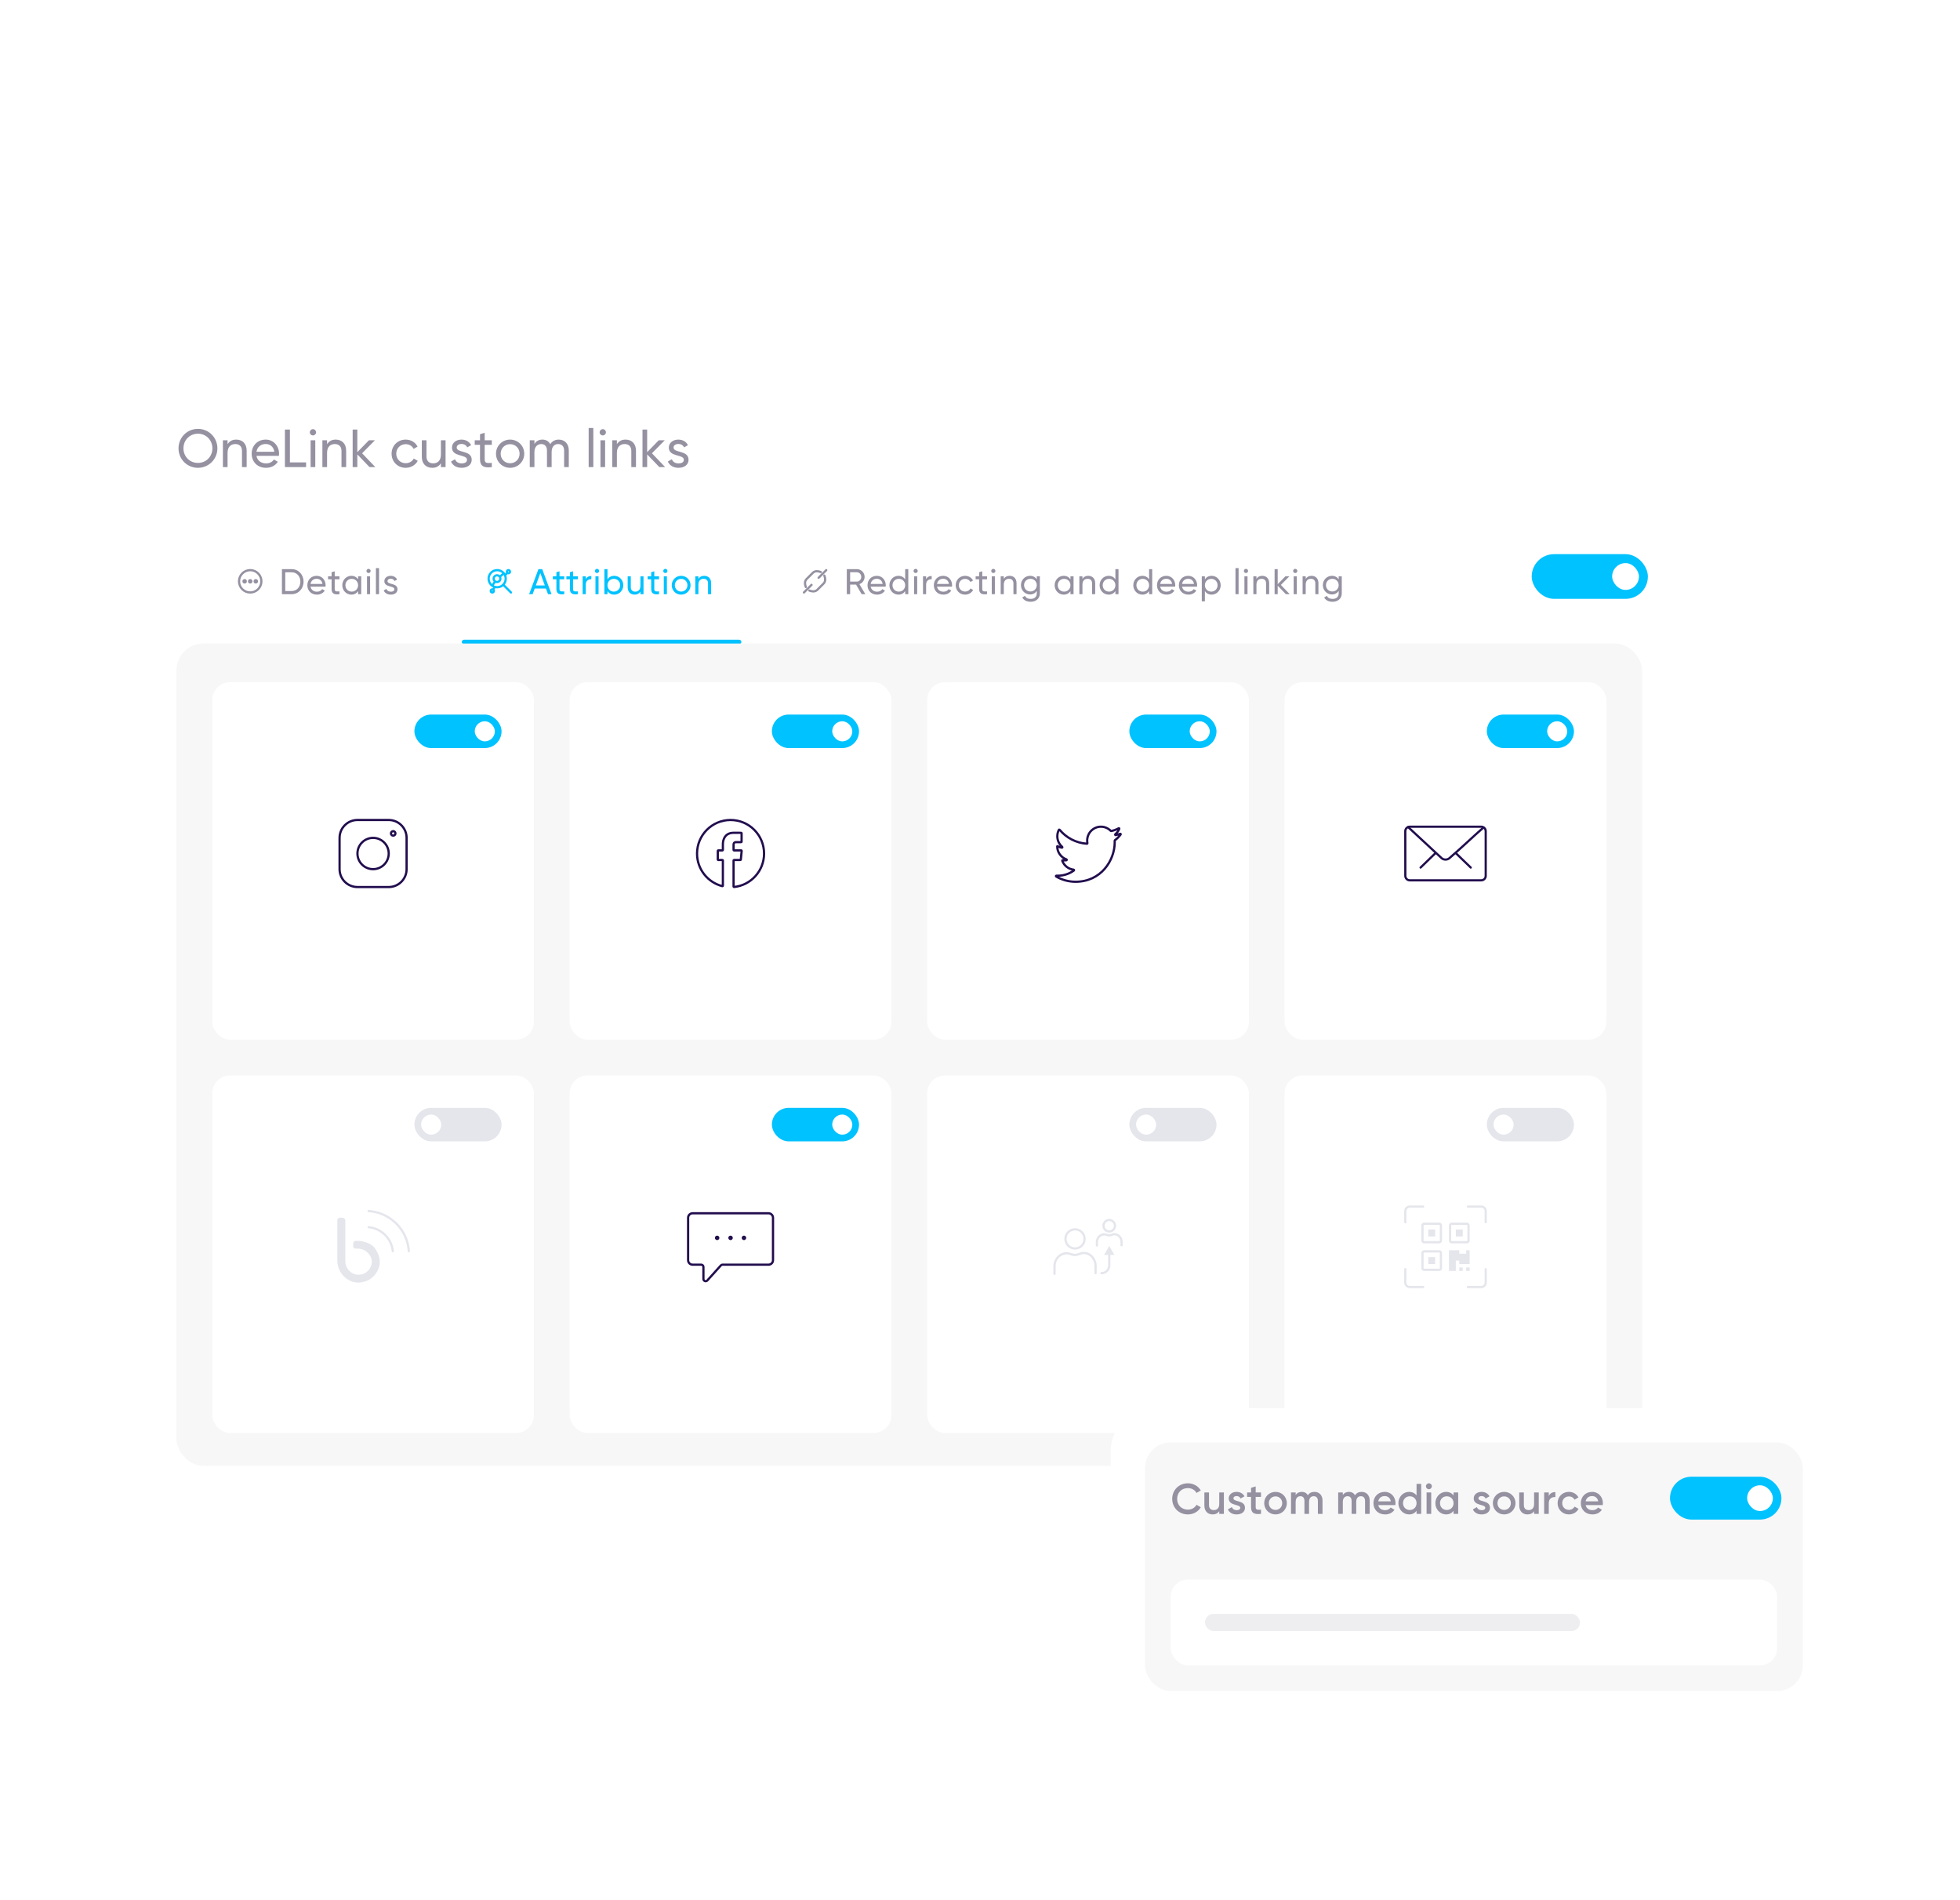 <svg width="686" height="665" viewBox="0 0 686 665" fill="none" xmlns="http://www.w3.org/2000/svg">
<g clip-path="url(#clip0_52_76669)">
<g filter="url(#filter0_d_52_76669)">
<rect x="43" y="111" width="550.504" height="409.75" rx="15.639" fill="white"/>
<path d="M69.274 153.703C65.464 153.703 62.48 150.663 62.48 146.89C62.48 143.1 65.464 140.078 69.274 140.078C73.084 140.078 76.087 143.1 76.087 146.89C76.087 150.663 73.084 153.703 69.274 153.703ZM69.274 151.995C72.145 151.995 74.341 149.762 74.341 146.89C74.341 144 72.145 141.767 69.274 141.767C66.403 141.767 64.207 144 64.207 146.89C64.207 149.762 66.403 151.995 69.274 151.995ZM82.689 143.831C84.885 143.831 86.33 145.295 86.33 147.697V153.459H84.697V147.791C84.697 146.252 83.815 145.389 82.37 145.389C80.868 145.389 79.649 146.271 79.649 148.486V153.459H78.016V144.075H79.649V145.427C80.343 144.319 81.375 143.831 82.689 143.831ZM89.754 149.518C90.073 151.207 91.405 152.164 93.151 152.164C94.446 152.164 95.384 151.563 95.853 150.794L97.242 151.582C96.416 152.858 94.99 153.703 93.113 153.703C90.092 153.703 88.084 151.582 88.084 148.767C88.084 145.99 90.073 143.831 93.001 143.831C95.835 143.831 97.674 146.159 97.674 148.786C97.674 149.03 97.655 149.274 97.617 149.518H89.754ZM93.001 145.37C91.237 145.37 90.017 146.459 89.754 148.092H96.022C95.741 146.234 94.408 145.37 93.001 145.37ZM101.465 151.807H107.132V153.459H99.719V140.322H101.465V151.807ZM109.54 142.368C108.921 142.368 108.433 141.88 108.433 141.279C108.433 140.679 108.921 140.172 109.54 140.172C110.14 140.172 110.628 140.679 110.628 141.279C110.628 141.88 110.14 142.368 109.54 142.368ZM108.714 153.459V144.075H110.347V153.459H108.714ZM117.511 143.831C119.707 143.831 121.152 145.295 121.152 147.697V153.459H119.519V147.791C119.519 146.252 118.637 145.389 117.192 145.389C115.69 145.389 114.471 146.271 114.471 148.486V153.459H112.838V144.075H114.471V145.427C115.165 144.319 116.197 143.831 117.511 143.831ZM131.37 153.459H129.343L125.064 149.011V153.459H123.431V140.322H125.064V148.223L129.117 144.075H131.219L126.734 148.617L131.37 153.459ZM141.99 153.703C139.156 153.703 137.054 151.545 137.054 148.767C137.054 145.99 139.156 143.831 141.99 143.831C143.848 143.831 145.424 144.807 146.138 146.29L144.768 147.078C144.298 146.083 143.247 145.427 141.99 145.427C140.113 145.427 138.687 146.872 138.687 148.767C138.687 150.644 140.113 152.089 141.99 152.089C143.266 152.089 144.298 151.432 144.824 150.456L146.213 151.263C145.424 152.727 143.829 153.703 141.99 153.703ZM154.318 144.075H155.95V153.459H154.318V152.108C153.623 153.215 152.591 153.703 151.277 153.703C149.082 153.703 147.637 152.239 147.637 149.837V144.075H149.269V149.743C149.269 151.282 150.151 152.145 151.596 152.145C153.098 152.145 154.318 151.263 154.318 149.049V144.075ZM159.844 146.609C159.844 148.617 165.099 147.435 165.099 150.888C165.099 152.633 163.597 153.703 161.589 153.703C159.712 153.703 158.399 152.802 157.854 151.507L159.262 150.7C159.562 151.601 160.426 152.164 161.589 152.164C162.584 152.164 163.447 151.807 163.447 150.888C163.447 148.88 158.192 150.025 158.192 146.628C158.192 144.976 159.619 143.831 161.514 143.831C163.053 143.831 164.292 144.563 164.892 145.783L163.522 146.553C163.166 145.708 162.34 145.352 161.514 145.352C160.669 145.352 159.844 145.764 159.844 146.609ZM172.136 145.652H169.64V150.738C169.64 152.164 170.466 152.07 172.136 151.995V153.459C169.321 153.834 168.008 153.084 168.008 150.738V145.652H166.15V144.075H168.008V141.936L169.64 141.448V144.075H172.136V145.652ZM178.535 153.703C175.795 153.703 173.599 151.545 173.599 148.767C173.599 145.99 175.795 143.831 178.535 143.831C181.275 143.831 183.489 145.99 183.489 148.767C183.489 151.545 181.275 153.703 178.535 153.703ZM178.535 152.108C180.411 152.108 181.856 150.663 181.856 148.767C181.856 146.872 180.411 145.427 178.535 145.427C176.677 145.427 175.232 146.872 175.232 148.767C175.232 150.663 176.677 152.108 178.535 152.108ZM195.548 143.831C197.631 143.831 199.077 145.276 199.077 147.622V153.459H197.444V147.679C197.444 146.196 196.618 145.389 195.379 145.389C194.066 145.389 193.071 146.215 193.071 148.242V153.459H191.438V147.679C191.438 146.196 190.669 145.389 189.449 145.389C188.192 145.389 187.047 146.215 187.047 148.242V153.459H185.414V144.075H187.047V145.333C187.722 144.282 188.698 143.831 189.843 143.831C191.119 143.831 192.058 144.413 192.602 145.427C193.259 144.357 194.328 143.831 195.548 143.831ZM206.032 153.459V139.759H207.665V153.459H206.032ZM210.982 142.368C210.362 142.368 209.874 141.88 209.874 141.279C209.874 140.679 210.362 140.172 210.982 140.172C211.582 140.172 212.07 140.679 212.07 141.279C212.07 141.88 211.582 142.368 210.982 142.368ZM210.156 153.459V144.075H211.789V153.459H210.156ZM218.953 143.831C221.148 143.831 222.593 145.295 222.593 147.697V153.459H220.961V147.791C220.961 146.252 220.079 145.389 218.634 145.389C217.132 145.389 215.912 146.271 215.912 148.486V153.459H214.28V144.075H215.912V145.427C216.607 144.319 217.639 143.831 218.953 143.831ZM232.811 153.459H230.784L226.505 149.011V153.459H224.873V140.322H226.505V148.223L230.559 144.075H232.661L228.176 148.617L232.811 153.459ZM235.737 146.609C235.737 148.617 240.992 147.435 240.992 150.888C240.992 152.633 239.491 153.703 237.483 153.703C235.606 153.703 234.292 152.802 233.748 151.507L235.155 150.7C235.456 151.601 236.319 152.164 237.483 152.164C238.477 152.164 239.34 151.807 239.34 150.888C239.34 148.88 234.086 150.025 234.086 146.628C234.086 144.976 235.512 143.831 237.407 143.831C238.946 143.831 240.185 144.563 240.786 145.783L239.416 146.553C239.059 145.708 238.233 145.352 237.407 145.352C236.563 145.352 235.737 145.764 235.737 146.609Z" fill="#9591A1"/>
<circle cx="87.572" cy="193.418" r="3.91" stroke="#9591A1" stroke-width="0.782"/>
<circle cx="85.617" cy="193.418" r="0.782" fill="#9591A1"/>
<circle cx="87.572" cy="193.418" r="0.782" fill="#9591A1"/>
<circle cx="89.527" cy="193.418" r="0.782" fill="#9591A1"/>
<path d="M102.092 189.16C104.506 189.16 106.245 191.112 106.245 193.539C106.245 195.966 104.506 197.918 102.092 197.918H98.676V189.16H102.092ZM102.092 196.817C103.893 196.817 105.132 195.391 105.132 193.539C105.132 191.687 103.893 190.261 102.092 190.261H99.84V196.817H102.092ZM108.682 195.291C108.895 196.417 109.783 197.055 110.947 197.055C111.81 197.055 112.436 196.654 112.749 196.141L113.674 196.667C113.124 197.518 112.173 198.081 110.922 198.081C108.908 198.081 107.569 196.667 107.569 194.79C107.569 192.938 108.895 191.5 110.847 191.5C112.736 191.5 113.962 193.051 113.962 194.803C113.962 194.965 113.95 195.128 113.925 195.291H108.682ZM110.847 192.526C109.671 192.526 108.858 193.251 108.682 194.34H112.861C112.674 193.101 111.785 192.526 110.847 192.526ZM118.809 192.713H117.145V196.104C117.145 197.055 117.695 196.992 118.809 196.942V197.918C116.932 198.168 116.056 197.668 116.056 196.104V192.713H114.817V191.662H116.056V190.236L117.145 189.911V191.662H118.809V192.713ZM125.335 191.662H126.423V197.918H125.335V196.842C124.834 197.605 124.034 198.081 122.97 198.081C121.231 198.081 119.805 196.642 119.805 194.79C119.805 192.938 121.231 191.5 122.97 191.5C124.034 191.5 124.834 191.975 125.335 192.738V191.662ZM123.108 197.03C124.371 197.03 125.335 196.066 125.335 194.79C125.335 193.514 124.371 192.551 123.108 192.551C121.857 192.551 120.893 193.514 120.893 194.79C120.893 196.066 121.857 197.03 123.108 197.03ZM128.998 190.524C128.585 190.524 128.26 190.198 128.26 189.798C128.26 189.398 128.585 189.06 128.998 189.06C129.399 189.06 129.724 189.398 129.724 189.798C129.724 190.198 129.399 190.524 128.998 190.524ZM128.448 197.918V191.662H129.536V197.918H128.448ZM131.572 197.918V188.785H132.661V197.918H131.572ZM135.623 193.351C135.623 194.69 139.126 193.902 139.126 196.204C139.126 197.367 138.125 198.081 136.786 198.081C135.535 198.081 134.659 197.48 134.297 196.617L135.235 196.079C135.435 196.679 136.011 197.055 136.786 197.055C137.449 197.055 138.025 196.817 138.025 196.204C138.025 194.865 134.522 195.628 134.522 193.364C134.522 192.263 135.473 191.5 136.736 191.5C137.762 191.5 138.588 191.988 138.988 192.801L138.075 193.314C137.837 192.751 137.287 192.513 136.736 192.513C136.173 192.513 135.623 192.788 135.623 193.351Z" fill="#9591A1"/>
<path d="M176.127 194.619L178.836 197.328M177.004 192.502C177.004 194.156 175.664 195.496 174.01 195.496C172.357 195.496 171.016 194.156 171.016 192.502C171.016 190.849 172.357 189.508 174.01 189.508C175.664 189.508 177.004 190.849 177.004 192.502Z" stroke="#00C2FF" stroke-width="0.782" stroke-linecap="round"/>
<path d="M172.59 196.32L173.091 195.496M172.179 196.256C172.471 196.185 172.765 196.364 172.836 196.655C172.908 196.947 172.729 197.241 172.437 197.312C172.146 197.384 171.852 197.205 171.78 196.913C171.709 196.622 171.888 196.328 172.179 196.256Z" stroke="#00C2FF" stroke-width="0.782" stroke-linecap="round"/>
<path d="M177.571 190.443L176.881 191.158M177.958 190.595C177.658 190.6 177.41 190.361 177.405 190.061C177.4 189.761 177.639 189.514 177.939 189.508C178.239 189.503 178.486 189.742 178.492 190.042C178.497 190.342 178.258 190.59 177.958 190.595Z" stroke="#00C2FF" stroke-width="0.782" stroke-linecap="round"/>
<path d="M172.374 194.833L173.271 193.47M174.926 191.828L176.314 190.664M173.956 193.662C173.308 193.662 172.782 193.137 172.782 192.489C172.782 191.841 173.308 191.315 173.956 191.315C174.604 191.315 175.129 191.841 175.129 192.489C175.129 193.137 174.604 193.662 173.956 193.662Z" stroke="#00C2FF" stroke-width="0.782" stroke-linecap="round"/>
<path d="M191.798 197.918L191.085 195.954H187.144L186.43 197.918H185.192L188.457 189.16H189.771L193.036 197.918H191.798ZM187.544 194.865H190.684L189.108 190.549L187.544 194.865ZM197.491 192.713H195.827V196.104C195.827 197.055 196.378 196.992 197.491 196.942V197.918C195.614 198.168 194.739 197.668 194.739 196.104V192.713H193.5V191.662H194.739V190.236L195.827 189.911V191.662H197.491V192.713ZM202.228 192.713H200.564V196.104C200.564 197.055 201.115 196.992 202.228 196.942V197.918C200.352 198.168 199.476 197.668 199.476 196.104V192.713H198.237V191.662H199.476V190.236L200.564 189.911V191.662H202.228V192.713ZM205.018 192.713C205.418 191.837 206.181 191.55 206.969 191.55V192.688C206.031 192.651 205.018 193.126 205.018 194.602V197.918H203.929V191.662H205.018V192.713ZM208.96 190.524C208.547 190.524 208.222 190.198 208.222 189.798C208.222 189.398 208.547 189.06 208.96 189.06C209.361 189.06 209.686 189.398 209.686 189.798C209.686 190.198 209.361 190.524 208.96 190.524ZM208.41 197.918V191.662H209.498V197.918H208.41ZM214.987 191.5C216.726 191.5 218.153 192.938 218.153 194.79C218.153 196.642 216.726 198.081 214.987 198.081C213.924 198.081 213.123 197.605 212.623 196.842V197.918H211.534V189.16H212.623V192.738C213.123 191.975 213.924 191.5 214.987 191.5ZM214.85 197.03C216.101 197.03 217.064 196.066 217.064 194.79C217.064 193.514 216.101 192.551 214.85 192.551C213.586 192.551 212.623 193.514 212.623 194.79C212.623 196.066 213.586 197.03 214.85 197.03ZM224.143 191.662H225.232V197.918H224.143V197.017C223.68 197.755 222.992 198.081 222.116 198.081C220.653 198.081 219.689 197.105 219.689 195.503V191.662H220.778V195.441C220.778 196.467 221.366 197.042 222.329 197.042C223.33 197.042 224.143 196.454 224.143 194.978V191.662ZM230.667 192.713H229.003V196.104C229.003 197.055 229.554 196.992 230.667 196.942V197.918C228.791 198.168 227.915 197.668 227.915 196.104V192.713H226.676V191.662H227.915V190.236L229.003 189.911V191.662H230.667V192.713ZM232.882 190.524C232.469 190.524 232.144 190.198 232.144 189.798C232.144 189.398 232.469 189.06 232.882 189.06C233.282 189.06 233.608 189.398 233.608 189.798C233.608 190.198 233.282 190.524 232.882 190.524ZM232.331 197.918V191.662H233.42V197.918H232.331ZM238.396 198.081C236.569 198.081 235.106 196.642 235.106 194.79C235.106 192.938 236.569 191.5 238.396 191.5C240.223 191.5 241.699 192.938 241.699 194.79C241.699 196.642 240.223 198.081 238.396 198.081ZM238.396 197.017C239.647 197.017 240.611 196.054 240.611 194.79C240.611 193.526 239.647 192.563 238.396 192.563C237.157 192.563 236.194 193.526 236.194 194.79C236.194 196.054 237.157 197.017 238.396 197.017ZM246.473 191.5C247.937 191.5 248.9 192.475 248.9 194.077V197.918H247.812V194.14C247.812 193.114 247.224 192.538 246.26 192.538C245.259 192.538 244.446 193.126 244.446 194.602V197.918H243.358V191.662H244.446V192.563C244.909 191.825 245.597 191.5 246.473 191.5Z" fill="#00C2FF"/>
<line x1="162.415" y1="214.647" x2="258.693" y2="214.647" stroke="#00C2FF" stroke-width="1.564" stroke-linecap="round" stroke-linejoin="round"/>
<path d="M287.284 190.175L286.698 189.999C286.698 189.999 285.379 189.559 284.499 190.439L282.301 192.637C281.422 193.516 281.862 194.835 281.862 194.835L282.037 195.421" stroke="#9591A1" stroke-width="0.782" stroke-miterlimit="10" stroke-linecap="round"/>
<path d="M288.524 191.415L288.699 192.001C288.699 192.001 289.139 193.32 288.26 194.199L286.062 196.397C285.182 197.277 283.864 196.837 283.864 196.837L283.277 196.661" stroke="#9591A1" stroke-width="0.782" stroke-miterlimit="10" stroke-linecap="round"/>
<path d="M284.041 194.658L281.37 197.329" stroke="#9591A1" stroke-width="0.782" stroke-miterlimit="10" stroke-linecap="round"/>
<path d="M286.519 192.178L289.19 189.508" stroke="#9591A1" stroke-width="0.782" stroke-miterlimit="10" stroke-linecap="round"/>
<path d="M301.576 197.918L299.612 194.565H297.548V197.918H296.384V189.16H299.887C301.389 189.16 302.615 190.374 302.615 191.875C302.615 193.026 301.852 194.039 300.801 194.415L302.865 197.918H301.576ZM297.548 190.248V193.514H299.887C300.751 193.514 301.451 192.776 301.451 191.875C301.451 190.974 300.751 190.248 299.887 190.248H297.548ZM304.741 195.291C304.954 196.417 305.842 197.055 307.005 197.055C307.869 197.055 308.494 196.654 308.807 196.141L309.733 196.667C309.182 197.518 308.232 198.081 306.98 198.081C304.966 198.081 303.627 196.667 303.627 194.79C303.627 192.938 304.954 191.5 306.905 191.5C308.795 191.5 310.021 193.051 310.021 194.803C310.021 194.965 310.008 195.128 309.983 195.291H304.741ZM306.905 192.526C305.729 192.526 304.916 193.251 304.741 194.34H308.92C308.732 193.101 307.844 192.526 306.905 192.526ZM316.815 189.16H317.903V197.918H316.815V196.842C316.314 197.605 315.514 198.081 314.45 198.081C312.711 198.081 311.285 196.642 311.285 194.79C311.285 192.938 312.711 191.5 314.45 191.5C315.514 191.5 316.314 191.975 316.815 192.738V189.16ZM314.588 197.03C315.851 197.03 316.815 196.066 316.815 194.79C316.815 193.514 315.851 192.551 314.588 192.551C313.337 192.551 312.373 193.514 312.373 194.79C312.373 196.066 313.337 197.03 314.588 197.03ZM320.478 190.524C320.065 190.524 319.74 190.198 319.74 189.798C319.74 189.398 320.065 189.06 320.478 189.06C320.879 189.06 321.204 189.398 321.204 189.798C321.204 190.198 320.879 190.524 320.478 190.524ZM319.928 197.918V191.662H321.016V197.918H319.928ZM324.141 192.713C324.541 191.837 325.304 191.55 326.093 191.55V192.688C325.154 192.651 324.141 193.126 324.141 194.602V197.918H323.052V191.662H324.141V192.713ZM327.954 195.291C328.167 196.417 329.055 197.055 330.219 197.055C331.082 197.055 331.707 196.654 332.02 196.141L332.946 196.667C332.396 197.518 331.445 198.081 330.194 198.081C328.179 198.081 326.84 196.667 326.84 194.79C326.84 192.938 328.167 191.5 330.118 191.5C332.008 191.5 333.234 193.051 333.234 194.803C333.234 194.965 333.221 195.128 333.196 195.291H327.954ZM330.118 192.526C328.942 192.526 328.129 193.251 327.954 194.34H332.133C331.945 193.101 331.057 192.526 330.118 192.526ZM337.788 198.081C335.899 198.081 334.498 196.642 334.498 194.79C334.498 192.938 335.899 191.5 337.788 191.5C339.027 191.5 340.078 192.15 340.553 193.139L339.64 193.664C339.327 193.001 338.627 192.563 337.788 192.563C336.537 192.563 335.586 193.526 335.586 194.79C335.586 196.041 336.537 197.005 337.788 197.005C338.639 197.005 339.327 196.567 339.678 195.916L340.603 196.454C340.078 197.43 339.015 198.081 337.788 198.081ZM345.457 192.713H343.793V196.104C343.793 197.055 344.343 196.992 345.457 196.942V197.918C343.58 198.168 342.704 197.668 342.704 196.104V192.713H341.466V191.662H342.704V190.236L343.793 189.911V191.662H345.457V192.713ZM347.671 190.524C347.258 190.524 346.933 190.198 346.933 189.798C346.933 189.398 347.258 189.06 347.671 189.06C348.072 189.06 348.397 189.398 348.397 189.798C348.397 190.198 348.072 190.524 347.671 190.524ZM347.121 197.918V191.662H348.209V197.918H347.121ZM353.36 191.5C354.824 191.5 355.788 192.475 355.788 194.077V197.918H354.699V194.14C354.699 193.114 354.111 192.538 353.148 192.538C352.147 192.538 351.334 193.126 351.334 194.602V197.918H350.245V191.662H351.334V192.563C351.797 191.825 352.485 191.5 353.36 191.5ZM362.875 191.662H363.951V197.655C363.951 199.607 362.387 200.583 360.76 200.583C359.359 200.583 358.308 200.045 357.795 199.057L358.746 198.519C359.034 199.107 359.559 199.569 360.785 199.569C362.087 199.569 362.875 198.831 362.875 197.655V196.767C362.374 197.53 361.574 198.018 360.523 198.018C358.746 198.018 357.332 196.579 357.332 194.753C357.332 192.938 358.746 191.5 360.523 191.5C361.574 191.5 362.374 191.975 362.875 192.738V191.662ZM360.648 196.98C361.911 196.98 362.875 196.016 362.875 194.753C362.875 193.501 361.911 192.538 360.648 192.538C359.384 192.538 358.421 193.501 358.421 194.753C358.421 196.016 359.384 196.98 360.648 196.98ZM374.658 191.662H375.747V197.918H374.658V196.842C374.158 197.605 373.357 198.081 372.294 198.081C370.555 198.081 369.128 196.642 369.128 194.79C369.128 192.938 370.555 191.5 372.294 191.5C373.357 191.5 374.158 191.975 374.658 192.738V191.662ZM372.431 197.03C373.695 197.03 374.658 196.066 374.658 194.79C374.658 193.514 373.695 192.551 372.431 192.551C371.18 192.551 370.217 193.514 370.217 194.79C370.217 196.066 371.18 197.03 372.431 197.03ZM380.887 191.5C382.35 191.5 383.314 192.475 383.314 194.077V197.918H382.225V194.14C382.225 193.114 381.637 192.538 380.674 192.538C379.673 192.538 378.86 193.126 378.86 194.602V197.918H377.771V191.662H378.86V192.563C379.323 191.825 380.011 191.5 380.887 191.5ZM390.388 189.16H391.477V197.918H390.388V196.842C389.888 197.605 389.087 198.081 388.024 198.081C386.285 198.081 384.858 196.642 384.858 194.79C384.858 192.938 386.285 191.5 388.024 191.5C389.087 191.5 389.888 191.975 390.388 192.738V189.16ZM388.161 197.03C389.425 197.03 390.388 196.066 390.388 194.79C390.388 193.514 389.425 192.551 388.161 192.551C386.91 192.551 385.947 193.514 385.947 194.79C385.947 196.066 386.91 197.03 388.161 197.03ZM402.184 189.16H403.273V197.918H402.184V196.842C401.684 197.605 400.883 198.081 399.82 198.081C398.081 198.081 396.654 196.642 396.654 194.79C396.654 192.938 398.081 191.5 399.82 191.5C400.883 191.5 401.684 191.975 402.184 192.738V189.16ZM399.957 197.03C401.221 197.03 402.184 196.066 402.184 194.79C402.184 193.514 401.221 192.551 399.957 192.551C398.706 192.551 397.743 193.514 397.743 194.79C397.743 196.066 398.706 197.03 399.957 197.03ZM406.061 195.291C406.273 196.417 407.162 197.055 408.325 197.055C409.189 197.055 409.814 196.654 410.127 196.141L411.053 196.667C410.502 197.518 409.551 198.081 408.3 198.081C406.286 198.081 404.947 196.667 404.947 194.79C404.947 192.938 406.273 191.5 408.225 191.5C410.114 191.5 411.34 193.051 411.34 194.803C411.34 194.965 411.328 195.128 411.303 195.291H406.061ZM408.225 192.526C407.049 192.526 406.236 193.251 406.061 194.34H410.239C410.052 193.101 409.163 192.526 408.225 192.526ZM413.718 195.291C413.931 196.417 414.819 197.055 415.983 197.055C416.846 197.055 417.471 196.654 417.784 196.141L418.71 196.667C418.16 197.518 417.209 198.081 415.958 198.081C413.943 198.081 412.605 196.667 412.605 194.79C412.605 192.938 413.931 191.5 415.883 191.5C417.772 191.5 418.998 193.051 418.998 194.803C418.998 194.965 418.985 195.128 418.96 195.291H413.718ZM415.883 192.526C414.706 192.526 413.893 193.251 413.718 194.34H417.897C417.709 193.101 416.821 192.526 415.883 192.526ZM424.078 191.5C425.817 191.5 427.243 192.938 427.243 194.79C427.243 196.642 425.817 198.081 424.078 198.081C423.014 198.081 422.213 197.605 421.713 196.842V200.42H420.624V191.662H421.713V192.738C422.213 191.975 423.014 191.5 424.078 191.5ZM423.94 197.03C425.191 197.03 426.155 196.066 426.155 194.79C426.155 193.514 425.191 192.551 423.94 192.551C422.676 192.551 421.713 193.514 421.713 194.79C421.713 196.066 422.676 197.03 423.94 197.03ZM432.42 197.918V188.785H433.509V197.918H432.42ZM436.095 190.524C435.682 190.524 435.357 190.198 435.357 189.798C435.357 189.398 435.682 189.06 436.095 189.06C436.496 189.06 436.821 189.398 436.821 189.798C436.821 190.198 436.496 190.524 436.095 190.524ZM435.545 197.918V191.662H436.633V197.918H435.545ZM441.785 191.5C443.248 191.5 444.212 192.475 444.212 194.077V197.918H443.123V194.14C443.123 193.114 442.535 192.538 441.572 192.538C440.571 192.538 439.758 193.126 439.758 194.602V197.918H438.669V191.662H439.758V192.563C440.221 191.825 440.909 191.5 441.785 191.5ZM451.399 197.918H450.048L447.195 194.953V197.918H446.107V189.16H447.195V194.427L449.898 191.662H451.299L448.309 194.69L451.399 197.918ZM453.337 190.524C452.924 190.524 452.599 190.198 452.599 189.798C452.599 189.398 452.924 189.06 453.337 189.06C453.738 189.06 454.063 189.398 454.063 189.798C454.063 190.198 453.738 190.524 453.337 190.524ZM452.787 197.918V191.662H453.875V197.918H452.787ZM459.027 191.5C460.49 191.5 461.454 192.475 461.454 194.077V197.918H460.365V194.14C460.365 193.114 459.777 192.538 458.814 192.538C457.813 192.538 457 193.126 457 194.602V197.918H455.911V191.662H457V192.563C457.463 191.825 458.151 191.5 459.027 191.5ZM468.541 191.662H469.617V197.655C469.617 199.607 468.053 200.583 466.426 200.583C465.025 200.583 463.974 200.045 463.461 199.057L464.412 198.519C464.7 199.107 465.225 199.569 466.451 199.569C467.753 199.569 468.541 198.831 468.541 197.655V196.767C468.04 197.53 467.24 198.018 466.189 198.018C464.412 198.018 462.998 196.579 462.998 194.753C462.998 192.938 464.412 191.5 466.189 191.5C467.24 191.5 468.04 191.975 468.541 192.738V191.662ZM466.314 196.98C467.577 196.98 468.541 196.016 468.541 194.753C468.541 193.501 467.577 192.538 466.314 192.538C465.05 192.538 464.087 193.501 464.087 194.753C464.087 196.016 465.05 196.98 466.314 196.98Z" fill="#9591A1"/>
<rect x="536.879" y="184.7" width="39.098" height="14.075" rx="7.038" fill="#00C2FF" stroke="#00C2FF" stroke-width="1.564" stroke-linecap="round"/>
<rect x="564.248" y="187.046" width="9.384" height="9.384" rx="4.692" fill="white"/>
<rect x="61.767" y="215.197" width="512.969" height="287.763" rx="9.384" fill="#F7F7F7"/>
<g filter="url(#filter1_d_52_76669)">
<rect x="74.279" y="227.708" width="112.603" height="125.115" rx="6.256" fill="white"/>
<rect x="145.633" y="239.633" width="29.324" height="10.556" rx="5.278" fill="#00C2FF" stroke="#00C2FF" stroke-width="1.173" stroke-linecap="round"/>
<rect x="166.16" y="241.392" width="7.038" height="7.038" rx="3.519" fill="white"/>
</g>
<g filter="url(#filter2_d_52_76669)">
<rect x="74.279" y="365.334" width="112.603" height="125.115" rx="6.256" fill="white"/>
<rect x="145.633" y="377.259" width="29.324" height="10.556" rx="5.278" fill="#E5E6EC" stroke="#E5E6EC" stroke-width="1.173" stroke-linecap="round"/>
<rect x="147.392" y="379.018" width="7.038" height="7.038" rx="3.519" fill="white"/>
</g>
<g filter="url(#filter3_d_52_76669)">
<rect x="199.393" y="227.708" width="112.603" height="125.115" rx="6.256" fill="white"/>
<rect x="270.747" y="239.633" width="29.324" height="10.556" rx="5.278" fill="#00C2FF" stroke="#00C2FF" stroke-width="1.173" stroke-linecap="round"/>
<rect x="291.274" y="241.392" width="7.038" height="7.038" rx="3.519" fill="white"/>
</g>
<g filter="url(#filter4_d_52_76669)">
<rect x="199.393" y="365.334" width="112.603" height="125.115" rx="6.256" fill="white"/>
<rect x="270.747" y="377.259" width="29.324" height="10.556" rx="5.278" fill="#00C2FF" stroke="#00C2FF" stroke-width="1.173" stroke-linecap="round"/>
<rect x="291.274" y="379.018" width="7.038" height="7.038" rx="3.519" fill="white"/>
</g>
<g filter="url(#filter5_d_52_76669)">
<rect x="324.508" y="227.708" width="112.603" height="125.115" rx="6.256" fill="white"/>
<rect x="395.862" y="239.633" width="29.324" height="10.556" rx="5.278" fill="#00C2FF" stroke="#00C2FF" stroke-width="1.173" stroke-linecap="round"/>
<rect x="416.389" y="241.392" width="7.038" height="7.038" rx="3.519" fill="white"/>
</g>
<g filter="url(#filter6_d_52_76669)">
<rect x="324.508" y="365.334" width="112.603" height="125.115" rx="6.256" fill="white"/>
<rect x="395.862" y="377.259" width="29.324" height="10.556" rx="5.278" fill="#E5E6EC" stroke="#E5E6EC" stroke-width="1.173" stroke-linecap="round"/>
<rect x="397.621" y="379.018" width="7.038" height="7.038" rx="3.519" fill="white"/>
</g>
<g filter="url(#filter7_d_52_76669)">
<rect x="449.622" y="227.708" width="112.603" height="125.115" rx="6.256" fill="white"/>
<rect x="520.976" y="239.633" width="29.324" height="10.556" rx="5.278" fill="#00C2FF" stroke="#00C2FF" stroke-width="1.173" stroke-linecap="round"/>
<rect x="541.503" y="241.392" width="7.038" height="7.038" rx="3.519" fill="white"/>
</g>
<g filter="url(#filter8_d_52_76669)">
<rect x="449.622" y="365.334" width="112.603" height="125.115" rx="6.256" fill="white"/>
<rect x="520.976" y="377.259" width="29.324" height="10.556" rx="5.278" fill="#E5E6EC" stroke="#E5E6EC" stroke-width="1.173" stroke-linecap="round"/>
<rect x="522.736" y="379.018" width="7.038" height="7.038" rx="3.519" fill="white"/>
</g>
</g>
<path d="M392.229 292.01C392.323 291.884 392.187 291.72 392.041 291.776C391.543 291.966 391.025 292.116 390.491 292.221C390.326 292.254 390.235 292.022 390.365 291.914C390.966 291.413 391.445 290.769 391.75 290.031C391.804 289.898 391.659 289.779 391.532 289.848C390.723 290.287 389.846 290.614 388.92 290.807C388.867 290.818 388.812 290.8 388.774 290.761C387.9 289.853 386.674 289.288 385.322 289.288C382.664 289.288 380.509 291.466 380.509 294.153C380.509 294.462 380.537 294.765 380.591 295.058C380.61 295.16 380.53 295.256 380.426 295.249C376.591 294.997 373.188 293.149 370.858 290.355C370.787 290.271 370.654 290.281 370.604 290.379C370.257 291.05 370.061 291.814 370.061 292.624C370.061 294.116 370.725 295.452 371.771 296.345C371.891 296.447 371.818 296.648 371.663 296.625C371.096 296.542 370.561 296.359 370.076 296.094C370.052 296.081 370.022 296.098 370.022 296.126V296.126C370.022 298.252 371.372 300.059 373.252 300.722C373.407 300.776 373.404 301.004 373.241 301.026C373.036 301.053 372.827 301.067 372.615 301.067C372.395 301.067 372.18 301.052 371.969 301.022C371.851 301.006 371.754 301.117 371.796 301.228C372.427 302.9 373.946 304.13 375.77 304.33C375.916 304.346 375.976 304.535 375.857 304.621C374.27 305.766 372.327 306.44 370.228 306.44C370.067 306.44 369.908 306.436 369.75 306.428C369.584 306.42 369.509 306.641 369.653 306.724C371.658 307.889 373.979 308.558 376.457 308.558C385.31 308.558 390.151 301.145 390.151 294.717C390.151 294.534 390.148 294.352 390.141 294.171C390.139 294.119 390.163 294.069 390.205 294.038C390.973 293.467 391.657 292.782 392.229 292.01Z" stroke="#220D4E" stroke-width="0.782" stroke-miterlimit="10" stroke-linecap="round"/>
<path d="M498.417 434.7C498.114 434.7 497.869 434.455 497.869 434.153V428.791C497.869 428.488 498.114 428.243 498.417 428.243H503.779C504.081 428.243 504.326 428.488 504.326 428.791V434.153C504.326 434.455 504.081 434.7 503.779 434.7H498.417ZM507.521 428.791C507.521 428.488 507.766 428.243 508.068 428.243H513.43C513.733 428.243 513.978 428.488 513.978 428.791V434.153C513.978 434.455 513.733 434.7 513.43 434.7H508.068C507.766 434.7 507.521 434.455 507.521 434.153V428.791ZM498.417 444.352C498.114 444.352 497.869 444.107 497.869 443.804V438.442C497.869 438.14 498.114 437.895 498.417 437.895H503.779C504.081 437.895 504.326 438.14 504.326 438.442V443.804C504.326 444.107 504.081 444.352 503.779 444.352H498.417Z" stroke="#E5E6EC" stroke-width="0.782" stroke-linejoin="round"/>
<path d="M499.891 432.678V430.265H502.304V432.678H499.891Z" fill="#E5E6EC"/>
<path d="M511.956 430.265V432.678H509.543V430.265H511.956Z" fill="#E5E6EC"/>
<path d="M499.891 442.33V439.917H502.304V442.33H499.891Z" fill="#E5E6EC"/>
<path d="M513.163 438.711V437.504H514.369V442.33H510.75V441.124H509.543V444.743H507.13V437.504H510.75V438.711H513.163Z" fill="#E5E6EC"/>
<path d="M513.163 444.743V443.536H514.369V444.743H513.163Z" fill="#E5E6EC"/>
<path d="M510.75 444.743V443.536H511.956V444.743H510.75Z" fill="#E5E6EC"/>
<path d="M491.848 444.117V448.809C491.848 449.673 492.548 450.373 493.412 450.373H498.104M513.743 450.373H518.435C519.299 450.373 519.999 449.673 519.999 448.809V444.117M519.999 427.696V423.786C519.999 422.923 519.299 422.222 518.435 422.222H513.743M498.104 422.222H493.412C492.548 422.222 491.848 422.923 491.848 423.786V427.696" stroke="#E5E6EC" stroke-width="0.769" stroke-linecap="round"/>
<path d="M518.435 289.288C519.299 289.288 519.999 289.988 519.999 290.852V306.491C519.999 307.355 519.299 308.055 518.435 308.055C510.099 308.055 501.764 308.055 493.428 308.055C492.565 308.055 491.865 307.356 491.864 306.493L491.85 290.853C491.849 289.989 492.549 289.288 493.414 289.288C501.754 289.288 510.095 289.288 518.435 289.288Z" stroke="#220D4E" stroke-width="0.769" stroke-miterlimit="10" stroke-linecap="round" stroke-linejoin="round"/>
<path d="M502.511 298.448L497.201 303.586M509.449 298.448L514.759 303.586M492.867 289.438L504.58 300.304C505.301 300.957 506.564 300.957 507.285 300.304C511.515 296.676 515.084 293.196 519.192 289.595" stroke="#220D4E" stroke-width="0.769" stroke-miterlimit="10" stroke-linecap="round" stroke-linejoin="round"/>
<path d="M369.08 445.777V443.031C369.08 442.236 369.218 441.618 369.639 440.843C370.388 439.467 371.785 438.555 373.37 438.555C374.331 438.555 375.238 439.152 376.261 439.152C377.333 439.152 378.256 438.455 379.245 438.455C380.833 438.455 382.151 439.362 382.883 440.743C383.295 441.523 383.442 442.179 383.442 442.932V445.538" stroke="#E5E6EC" stroke-width="0.782" stroke-linecap="round" stroke-linejoin="round"/>
<path d="M383.921 435.817V434.623C383.921 434.146 384.004 433.775 384.257 433.31C384.706 432.485 385.544 431.937 386.495 431.937C387.072 431.937 387.616 432.296 388.23 432.296C388.873 432.296 389.427 431.878 390.02 431.878C390.973 431.878 391.764 432.421 392.203 433.251C392.45 433.718 392.539 434.112 392.539 434.564V435.758" stroke="#E5E6EC" stroke-width="0.782" stroke-linecap="round" stroke-linejoin="round"/>
<path d="M385.501 445.538V445.538C387.008 445.538 388.23 444.316 388.23 442.809L388.23 437.176" stroke="#E5E6EC" stroke-width="0.782" stroke-linecap="round" stroke-linejoin="round"/>
<path d="M388.23 436.003L386.424 439.131L390.036 439.131L388.23 436.003ZM387.917 439.342C387.917 439.515 388.057 439.655 388.23 439.655C388.403 439.655 388.543 439.515 388.543 439.342L387.917 439.342ZM387.917 438.818L387.917 439.342L388.543 439.342L388.543 438.818L387.917 438.818Z" fill="#E5E6EC"/>
<circle cx="376.261" cy="433.534" r="3.351" stroke="#E5E6EC" stroke-width="0.782"/>
<circle cx="388.23" cy="428.925" r="2.011" stroke="#E5E6EC" stroke-width="0.782"/>
<path d="M270.552 426.132C270.552 425.268 269.852 424.568 268.988 424.568H242.401C241.538 424.568 240.837 425.268 240.837 426.132V440.989C240.837 441.853 241.538 442.553 242.401 442.553H245.415C245.846 442.553 246.197 442.903 246.197 443.335V447.554C246.197 448.271 247.08 448.61 247.56 448.077L252.301 442.812C252.449 442.647 252.661 442.553 252.882 442.553H268.988C269.852 442.553 270.552 441.853 270.552 440.989V426.132Z" stroke="#220D4E" stroke-width="0.782" stroke-miterlimit="10" stroke-linecap="round" stroke-linejoin="round"/>
<path fill-rule="evenodd" clip-rule="evenodd" d="M255.695 433.952C256.126 433.952 256.477 433.602 256.477 433.17C256.477 432.738 256.126 432.388 255.695 432.388C255.263 432.388 254.913 432.738 254.913 433.17C254.913 433.602 255.263 433.952 255.695 433.952ZM251.003 433.952C251.435 433.952 251.785 433.602 251.785 433.17C251.785 432.739 251.435 432.388 251.003 432.388C250.571 432.388 250.221 432.739 250.221 433.17C250.221 433.602 250.571 433.952 251.003 433.952ZM261.168 433.17C261.168 433.602 260.818 433.952 260.386 433.952C259.955 433.952 259.604 433.602 259.604 433.17C259.604 432.738 259.955 432.388 260.386 432.388C260.818 432.388 261.168 432.738 261.168 433.17Z" fill="#220D4E"/>
<path d="M119.633 426.914V440.932C119.633 442.245 119.981 443.383 120.677 444.433C121.373 445.483 122.331 446.271 123.506 446.752C124.681 447.277 125.943 447.365 127.249 447.102C128.424 446.839 129.468 446.271 130.339 445.395C131.209 444.52 131.731 443.514 131.992 442.332C132.253 441.151 132.166 440.013 131.818 438.919C130.553 435.103 127.557 434.886 125.054 434.886M143.092 437.862C142.916 435.419 142.216 433.092 140.931 430.999C139.646 428.905 137.952 427.218 135.849 425.938C133.747 424.659 131.469 423.961 129.016 423.786M137.485 437.862C137.251 435.652 136.375 433.732 134.74 432.104C133.105 430.533 131.236 429.661 129.016 429.428" stroke="#E5E6EC" stroke-width="0.782" stroke-linecap="round" stroke-linejoin="round"/>
<path d="M125.088 434.205C126.48 434.205 127.815 434.547 129.033 435.231C130.251 435.914 131.237 436.882 131.934 438.022C132.63 439.218 132.978 440.471 132.92 441.838C132.804 443.718 132.05 445.313 130.715 446.623C129.323 447.99 127.699 448.674 125.842 448.787C124.45 448.901 123.116 448.56 121.956 447.876C120.737 447.193 119.809 446.224 119.113 445.028C118.417 443.832 118.069 442.522 118.069 441.098V427.043C118.069 426.816 118.127 426.588 118.301 426.417C118.475 426.246 118.707 426.132 118.997 426.132H119.925C120.157 426.132 120.389 426.246 120.563 426.417C120.737 426.588 120.853 426.816 120.853 427.043V441.212C120.853 442.579 121.317 443.775 122.304 444.743C123.29 445.712 124.45 446.167 125.784 446.053C126.945 445.996 127.931 445.541 128.743 444.743C129.555 443.946 130.019 442.92 130.135 441.781C130.193 440.528 129.729 439.389 128.743 438.42C127.757 437.452 126.597 436.939 125.204 436.939H124.566C124.276 436.939 124.044 436.882 123.87 436.712C123.696 436.541 123.638 436.313 123.638 436.028V435.117C123.638 434.889 123.696 434.661 123.87 434.49C124.044 434.319 124.276 434.205 124.566 434.205H125.088Z" fill="#E5E6EC"/>
<path d="M255.695 286.942C249.217 286.942 243.965 292.204 243.965 298.695C243.965 304.191 247.729 308.805 252.814 310.091C252.912 310.116 253.007 310.042 253.007 309.941V301.098C253.007 301.011 252.937 300.941 252.85 300.941H251.383C251.296 300.941 251.226 300.871 251.226 300.785V297.738C251.226 297.651 251.296 297.581 251.383 297.581H252.85C252.937 297.581 253.007 297.511 253.007 297.425V295.408C253.007 293.852 253.707 291.42 256.785 291.42L259.403 291.431C259.489 291.431 259.559 291.501 259.559 291.587V294.535C259.559 294.622 259.489 294.692 259.402 294.692H257.545C257.217 294.692 256.751 294.865 256.751 295.606V297.425C256.751 297.511 256.821 297.581 256.908 297.581H259.432C259.524 297.581 259.597 297.661 259.588 297.753L259.292 300.8C259.284 300.88 259.216 300.941 259.136 300.941H256.908C256.821 300.941 256.751 301.011 256.751 301.098V310.23C256.751 310.322 256.83 310.394 256.922 310.385C262.823 309.77 267.424 304.771 267.424 298.695C267.424 292.204 262.173 286.942 255.695 286.942Z" stroke="#220D4E" stroke-width="0.782" stroke-miterlimit="10" stroke-linecap="round"/>
<path d="M118.851 293.198C118.851 289.743 121.651 286.942 125.106 286.942H136.054C139.509 286.942 142.31 289.743 142.31 293.198V304.146C142.31 307.601 139.509 310.401 136.054 310.401H125.106C121.651 310.401 118.851 307.601 118.851 304.146V293.198Z" stroke="#220D4E" stroke-width="0.782" stroke-miterlimit="10" stroke-linecap="round"/>
<path d="M136.054 298.672C136.054 301.695 133.603 304.146 130.58 304.146C127.557 304.146 125.106 301.695 125.106 298.672C125.106 295.649 127.557 293.198 130.58 293.198C133.603 293.198 136.054 295.649 136.054 298.672Z" stroke="#220D4E" stroke-width="0.782" stroke-miterlimit="10" stroke-linecap="round"/>
<path d="M138.4 291.634C138.4 292.066 138.05 292.416 137.618 292.416C137.186 292.416 136.836 292.066 136.836 291.634C136.836 291.202 137.186 290.852 137.618 290.852C138.05 290.852 138.4 291.202 138.4 291.634Z" stroke="#220D4E" stroke-width="0.782" stroke-miterlimit="10" stroke-linecap="round"/>
<g filter="url(#filter9_d_52_76669)">
<rect x="388.75" y="442.75" width="254.25" height="111" rx="15" fill="white"/>
<rect x="400.75" y="454.75" width="230.25" height="87" rx="9" fill="#F7F7F7"/>
<path d="M415.765 479.945C412.57 479.945 410.275 477.545 410.275 474.5C410.275 471.455 412.57 469.055 415.765 469.055C417.685 469.055 419.395 470.03 420.28 471.56L418.78 472.43C418.225 471.395 417.085 470.735 415.765 470.735C413.5 470.735 412 472.34 412 474.5C412 476.66 413.5 478.265 415.765 478.265C417.085 478.265 418.24 477.605 418.78 476.57L420.28 477.425C419.41 478.955 417.7 479.945 415.765 479.945ZM426.736 472.25H428.356V479.75H426.736V478.79C426.241 479.57 425.431 479.945 424.411 479.945C422.731 479.945 421.531 478.805 421.531 476.855V472.25H423.151V476.69C423.151 477.83 423.811 478.43 424.831 478.43C425.896 478.43 426.736 477.8 426.736 476.27V472.25ZM431.706 474.32C431.706 475.685 435.741 474.86 435.741 477.635C435.741 479.135 434.436 479.945 432.816 479.945C431.316 479.945 430.236 479.27 429.756 478.19L431.151 477.38C431.391 478.055 431.991 478.46 432.816 478.46C433.536 478.46 434.091 478.22 434.091 477.62C434.091 476.285 430.056 477.035 430.056 474.35C430.056 472.94 431.271 472.055 432.801 472.055C434.031 472.055 435.051 472.625 435.576 473.615L434.211 474.38C433.941 473.795 433.416 473.525 432.801 473.525C432.216 473.525 431.706 473.78 431.706 474.32ZM441.35 473.81H439.49V477.41C439.49 478.37 440.12 478.355 441.35 478.295V479.75C438.86 480.05 437.87 479.36 437.87 477.41V473.81H436.49V472.25H437.87V470.63L439.49 470.15V472.25H441.35V473.81ZM446.432 479.945C444.242 479.945 442.472 478.22 442.472 476C442.472 473.765 444.242 472.055 446.432 472.055C448.637 472.055 450.392 473.765 450.392 476C450.392 478.22 448.637 479.945 446.432 479.945ZM446.432 478.37C447.752 478.37 448.772 477.365 448.772 476C448.772 474.635 447.752 473.63 446.432 473.63C445.112 473.63 444.092 474.635 444.092 476C444.092 477.365 445.112 478.37 446.432 478.37ZM460.047 472.055C461.742 472.055 462.882 473.225 462.882 475.1V479.75H461.262V475.205C461.262 474.155 460.692 473.57 459.807 473.57C458.847 473.57 458.172 474.185 458.172 475.55V479.75H456.552V475.205C456.552 474.155 456.027 473.57 455.142 473.57C454.227 473.57 453.477 474.185 453.477 475.55V479.75H451.857V472.25H453.477V473.15C453.957 472.415 454.692 472.055 455.622 472.055C456.597 472.055 457.317 472.49 457.752 473.24C458.247 472.46 459.042 472.055 460.047 472.055ZM476.556 472.055C478.251 472.055 479.391 473.225 479.391 475.1V479.75H477.771V475.205C477.771 474.155 477.201 473.57 476.316 473.57C475.356 473.57 474.681 474.185 474.681 475.55V479.75H473.061V475.205C473.061 474.155 472.536 473.57 471.651 473.57C470.736 473.57 469.986 474.185 469.986 475.55V479.75H468.366V472.25H469.986V473.15C470.466 472.415 471.201 472.055 472.131 472.055C473.106 472.055 473.826 472.49 474.261 473.24C474.756 472.46 475.551 472.055 476.556 472.055ZM482.4 476.69C482.655 477.86 483.6 478.46 484.8 478.46C485.7 478.46 486.375 478.055 486.735 477.53L488.07 478.31C487.38 479.33 486.255 479.945 484.785 479.945C482.31 479.945 480.705 478.25 480.705 476C480.705 473.78 482.31 472.055 484.665 472.055C486.9 472.055 488.43 473.855 488.43 476.015C488.43 476.24 488.4 476.48 488.37 476.69H482.4ZM482.385 475.37H486.795C486.57 474.08 485.625 473.525 484.65 473.525C483.435 473.525 482.61 474.245 482.385 475.37ZM495.795 469.25H497.415V479.75H495.795V478.67C495.225 479.465 494.34 479.945 493.17 479.945C491.13 479.945 489.435 478.22 489.435 476C489.435 473.765 491.13 472.055 493.17 472.055C494.34 472.055 495.225 472.535 495.795 473.315V469.25ZM493.425 478.4C494.775 478.4 495.795 477.395 495.795 476C495.795 474.605 494.775 473.6 493.425 473.6C492.075 473.6 491.055 474.605 491.055 476C491.055 477.395 492.075 478.4 493.425 478.4ZM500.113 471.125C499.543 471.125 499.078 470.645 499.078 470.09C499.078 469.52 499.543 469.055 500.113 469.055C500.683 469.055 501.148 469.52 501.148 470.09C501.148 470.645 500.683 471.125 500.113 471.125ZM499.303 479.75V472.25H500.923V479.75H499.303ZM508.744 472.25H510.364V479.75H508.744V478.67C508.174 479.465 507.289 479.945 506.119 479.945C504.079 479.945 502.384 478.22 502.384 476C502.384 473.765 504.079 472.055 506.119 472.055C507.289 472.055 508.174 472.535 508.744 473.315V472.25ZM506.374 478.4C507.724 478.4 508.744 477.395 508.744 476C508.744 474.605 507.724 473.6 506.374 473.6C505.024 473.6 504.004 474.605 504.004 476C504.004 477.395 505.024 478.4 506.374 478.4ZM517.458 474.32C517.458 475.685 521.493 474.86 521.493 477.635C521.493 479.135 520.188 479.945 518.568 479.945C517.068 479.945 515.988 479.27 515.508 478.19L516.903 477.38C517.143 478.055 517.743 478.46 518.568 478.46C519.288 478.46 519.843 478.22 519.843 477.62C519.843 476.285 515.808 477.035 515.808 474.35C515.808 472.94 517.023 472.055 518.553 472.055C519.783 472.055 520.803 472.625 521.328 473.615L519.963 474.38C519.693 473.795 519.168 473.525 518.553 473.525C517.968 473.525 517.458 473.78 517.458 474.32ZM526.457 479.945C524.267 479.945 522.497 478.22 522.497 476C522.497 473.765 524.267 472.055 526.457 472.055C528.662 472.055 530.417 473.765 530.417 476C530.417 478.22 528.662 479.945 526.457 479.945ZM526.457 478.37C527.777 478.37 528.797 477.365 528.797 476C528.797 474.635 527.777 473.63 526.457 473.63C525.137 473.63 524.117 474.635 524.117 476C524.117 477.365 525.137 478.37 526.457 478.37ZM536.937 472.25H538.557V479.75H536.937V478.79C536.442 479.57 535.632 479.945 534.612 479.945C532.932 479.945 531.732 478.805 531.732 476.855V472.25H533.352V476.69C533.352 477.83 534.012 478.43 535.032 478.43C536.097 478.43 536.937 477.8 536.937 476.27V472.25ZM542.071 473.51C542.521 472.49 543.436 472.115 544.381 472.115V473.87C543.316 473.795 542.071 474.29 542.071 475.97V479.75H540.451V472.25H542.071V473.51ZM549.118 479.945C546.853 479.945 545.158 478.22 545.158 476C545.158 473.765 546.853 472.055 549.118 472.055C550.588 472.055 551.863 472.82 552.463 473.99L551.068 474.8C550.738 474.095 550.003 473.645 549.103 473.645C547.783 473.645 546.778 474.65 546.778 476C546.778 477.35 547.783 478.355 549.103 478.355C550.003 478.355 550.738 477.89 551.098 477.2L552.493 477.995C551.863 479.18 550.588 479.945 549.118 479.945ZM554.983 476.69C555.238 477.86 556.183 478.46 557.383 478.46C558.283 478.46 558.958 478.055 559.318 477.53L560.653 478.31C559.963 479.33 558.838 479.945 557.368 479.945C554.893 479.945 553.288 478.25 553.288 476C553.288 473.78 554.893 472.055 557.248 472.055C559.483 472.055 561.013 473.855 561.013 476.015C561.013 476.24 560.983 476.48 560.953 476.69H554.983ZM554.968 475.37H559.378C559.153 474.08 558.208 473.525 557.233 473.525C556.018 473.525 555.193 474.245 554.968 475.37Z" fill="#9591A1"/>
<rect x="585.25" y="467.5" width="37.5" height="13.5" rx="6.75" fill="#00C2FF" stroke="#00C2FF" stroke-width="1.5" stroke-linecap="round"/>
<rect x="611.5" y="469.75" width="9" height="9" rx="4.5" fill="white"/>
<rect x="409.75" y="502.75" width="212.25" height="30" rx="6" fill="white"/>
<rect opacity="0.1" x="421.75" y="514.75" width="131.25" height="6" rx="3" fill="#514B5F"/>
</g>
</g>
<defs>
<filter id="filter0_d_52_76669" x="-15" y="63" width="666.504" height="525.75" filterUnits="userSpaceOnUse" color-interpolation-filters="sRGB">
<feFlood flood-opacity="0" result="BackgroundImageFix"/>
<feColorMatrix in="SourceAlpha" type="matrix" values="0 0 0 0 0 0 0 0 0 0 0 0 0 0 0 0 0 0 127 0" result="hardAlpha"/>
<feOffset dy="10"/>
<feGaussianBlur stdDeviation="29"/>
<feColorMatrix type="matrix" values="0 0 0 0 0.097 0 0 0 0 0.08 0 0 0 0 0.2 0 0 0 0.12 0"/>
<feBlend mode="normal" in2="BackgroundImageFix" result="effect1_dropShadow_52_76669"/>
<feBlend mode="normal" in="SourceGraphic" in2="effect1_dropShadow_52_76669" result="shape"/>
</filter>
<filter id="filter1_d_52_76669" x="72.279" y="226.708" width="116.603" height="129.115" filterUnits="userSpaceOnUse" color-interpolation-filters="sRGB">
<feFlood flood-opacity="0" result="BackgroundImageFix"/>
<feColorMatrix in="SourceAlpha" type="matrix" values="0 0 0 0 0 0 0 0 0 0 0 0 0 0 0 0 0 0 127 0" result="hardAlpha"/>
<feOffset dy="1"/>
<feGaussianBlur stdDeviation="1"/>
<feColorMatrix type="matrix" values="0 0 0 0 0 0 0 0 0 0.202 0 0 0 0 0.388 0 0 0 0.1 0"/>
<feBlend mode="normal" in2="BackgroundImageFix" result="effect1_dropShadow_52_76669"/>
<feBlend mode="normal" in="SourceGraphic" in2="effect1_dropShadow_52_76669" result="shape"/>
</filter>
<filter id="filter2_d_52_76669" x="72.279" y="364.334" width="116.603" height="129.115" filterUnits="userSpaceOnUse" color-interpolation-filters="sRGB">
<feFlood flood-opacity="0" result="BackgroundImageFix"/>
<feColorMatrix in="SourceAlpha" type="matrix" values="0 0 0 0 0 0 0 0 0 0 0 0 0 0 0 0 0 0 127 0" result="hardAlpha"/>
<feOffset dy="1"/>
<feGaussianBlur stdDeviation="1"/>
<feColorMatrix type="matrix" values="0 0 0 0 0 0 0 0 0 0.202 0 0 0 0 0.388 0 0 0 0.1 0"/>
<feBlend mode="normal" in2="BackgroundImageFix" result="effect1_dropShadow_52_76669"/>
<feBlend mode="normal" in="SourceGraphic" in2="effect1_dropShadow_52_76669" result="shape"/>
</filter>
<filter id="filter3_d_52_76669" x="197.393" y="226.708" width="116.603" height="129.115" filterUnits="userSpaceOnUse" color-interpolation-filters="sRGB">
<feFlood flood-opacity="0" result="BackgroundImageFix"/>
<feColorMatrix in="SourceAlpha" type="matrix" values="0 0 0 0 0 0 0 0 0 0 0 0 0 0 0 0 0 0 127 0" result="hardAlpha"/>
<feOffset dy="1"/>
<feGaussianBlur stdDeviation="1"/>
<feColorMatrix type="matrix" values="0 0 0 0 0 0 0 0 0 0.202 0 0 0 0 0.388 0 0 0 0.1 0"/>
<feBlend mode="normal" in2="BackgroundImageFix" result="effect1_dropShadow_52_76669"/>
<feBlend mode="normal" in="SourceGraphic" in2="effect1_dropShadow_52_76669" result="shape"/>
</filter>
<filter id="filter4_d_52_76669" x="197.393" y="364.334" width="116.603" height="129.115" filterUnits="userSpaceOnUse" color-interpolation-filters="sRGB">
<feFlood flood-opacity="0" result="BackgroundImageFix"/>
<feColorMatrix in="SourceAlpha" type="matrix" values="0 0 0 0 0 0 0 0 0 0 0 0 0 0 0 0 0 0 127 0" result="hardAlpha"/>
<feOffset dy="1"/>
<feGaussianBlur stdDeviation="1"/>
<feColorMatrix type="matrix" values="0 0 0 0 0 0 0 0 0 0.202 0 0 0 0 0.388 0 0 0 0.1 0"/>
<feBlend mode="normal" in2="BackgroundImageFix" result="effect1_dropShadow_52_76669"/>
<feBlend mode="normal" in="SourceGraphic" in2="effect1_dropShadow_52_76669" result="shape"/>
</filter>
<filter id="filter5_d_52_76669" x="322.508" y="226.708" width="116.603" height="129.115" filterUnits="userSpaceOnUse" color-interpolation-filters="sRGB">
<feFlood flood-opacity="0" result="BackgroundImageFix"/>
<feColorMatrix in="SourceAlpha" type="matrix" values="0 0 0 0 0 0 0 0 0 0 0 0 0 0 0 0 0 0 127 0" result="hardAlpha"/>
<feOffset dy="1"/>
<feGaussianBlur stdDeviation="1"/>
<feColorMatrix type="matrix" values="0 0 0 0 0 0 0 0 0 0.202 0 0 0 0 0.388 0 0 0 0.1 0"/>
<feBlend mode="normal" in2="BackgroundImageFix" result="effect1_dropShadow_52_76669"/>
<feBlend mode="normal" in="SourceGraphic" in2="effect1_dropShadow_52_76669" result="shape"/>
</filter>
<filter id="filter6_d_52_76669" x="322.508" y="364.334" width="116.603" height="129.115" filterUnits="userSpaceOnUse" color-interpolation-filters="sRGB">
<feFlood flood-opacity="0" result="BackgroundImageFix"/>
<feColorMatrix in="SourceAlpha" type="matrix" values="0 0 0 0 0 0 0 0 0 0 0 0 0 0 0 0 0 0 127 0" result="hardAlpha"/>
<feOffset dy="1"/>
<feGaussianBlur stdDeviation="1"/>
<feColorMatrix type="matrix" values="0 0 0 0 0 0 0 0 0 0.202 0 0 0 0 0.388 0 0 0 0.1 0"/>
<feBlend mode="normal" in2="BackgroundImageFix" result="effect1_dropShadow_52_76669"/>
<feBlend mode="normal" in="SourceGraphic" in2="effect1_dropShadow_52_76669" result="shape"/>
</filter>
<filter id="filter7_d_52_76669" x="447.622" y="226.708" width="116.603" height="129.115" filterUnits="userSpaceOnUse" color-interpolation-filters="sRGB">
<feFlood flood-opacity="0" result="BackgroundImageFix"/>
<feColorMatrix in="SourceAlpha" type="matrix" values="0 0 0 0 0 0 0 0 0 0 0 0 0 0 0 0 0 0 127 0" result="hardAlpha"/>
<feOffset dy="1"/>
<feGaussianBlur stdDeviation="1"/>
<feColorMatrix type="matrix" values="0 0 0 0 0 0 0 0 0 0.202 0 0 0 0 0.388 0 0 0 0.1 0"/>
<feBlend mode="normal" in2="BackgroundImageFix" result="effect1_dropShadow_52_76669"/>
<feBlend mode="normal" in="SourceGraphic" in2="effect1_dropShadow_52_76669" result="shape"/>
</filter>
<filter id="filter8_d_52_76669" x="447.622" y="364.334" width="116.603" height="129.115" filterUnits="userSpaceOnUse" color-interpolation-filters="sRGB">
<feFlood flood-opacity="0" result="BackgroundImageFix"/>
<feColorMatrix in="SourceAlpha" type="matrix" values="0 0 0 0 0 0 0 0 0 0 0 0 0 0 0 0 0 0 127 0" result="hardAlpha"/>
<feOffset dy="1"/>
<feGaussianBlur stdDeviation="1"/>
<feColorMatrix type="matrix" values="0 0 0 0 0 0 0 0 0 0.202 0 0 0 0 0.388 0 0 0 0.1 0"/>
<feBlend mode="normal" in2="BackgroundImageFix" result="effect1_dropShadow_52_76669"/>
<feBlend mode="normal" in="SourceGraphic" in2="effect1_dropShadow_52_76669" result="shape"/>
</filter>
<filter id="filter9_d_52_76669" x="314.75" y="418.75" width="402.25" height="259" filterUnits="userSpaceOnUse" color-interpolation-filters="sRGB">
<feFlood flood-opacity="0" result="BackgroundImageFix"/>
<feColorMatrix in="SourceAlpha" type="matrix" values="0 0 0 0 0 0 0 0 0 0 0 0 0 0 0 0 0 0 127 0" result="hardAlpha"/>
<feMorphology radius="16" operator="erode" in="SourceAlpha" result="effect1_dropShadow_52_76669"/>
<feOffset dy="50"/>
<feGaussianBlur stdDeviation="45"/>
<feColorMatrix type="matrix" values="0 0 0 0 0.097 0 0 0 0 0.08 0 0 0 0 0.2 0 0 0 0.1 0"/>
<feBlend mode="normal" in2="BackgroundImageFix" result="effect1_dropShadow_52_76669"/>
<feBlend mode="normal" in="SourceGraphic" in2="effect1_dropShadow_52_76669" result="shape"/>
</filter>
<clipPath id="clip0_52_76669">
<rect width="686" height="665" fill="white"/>
</clipPath>
</defs>
</svg>
